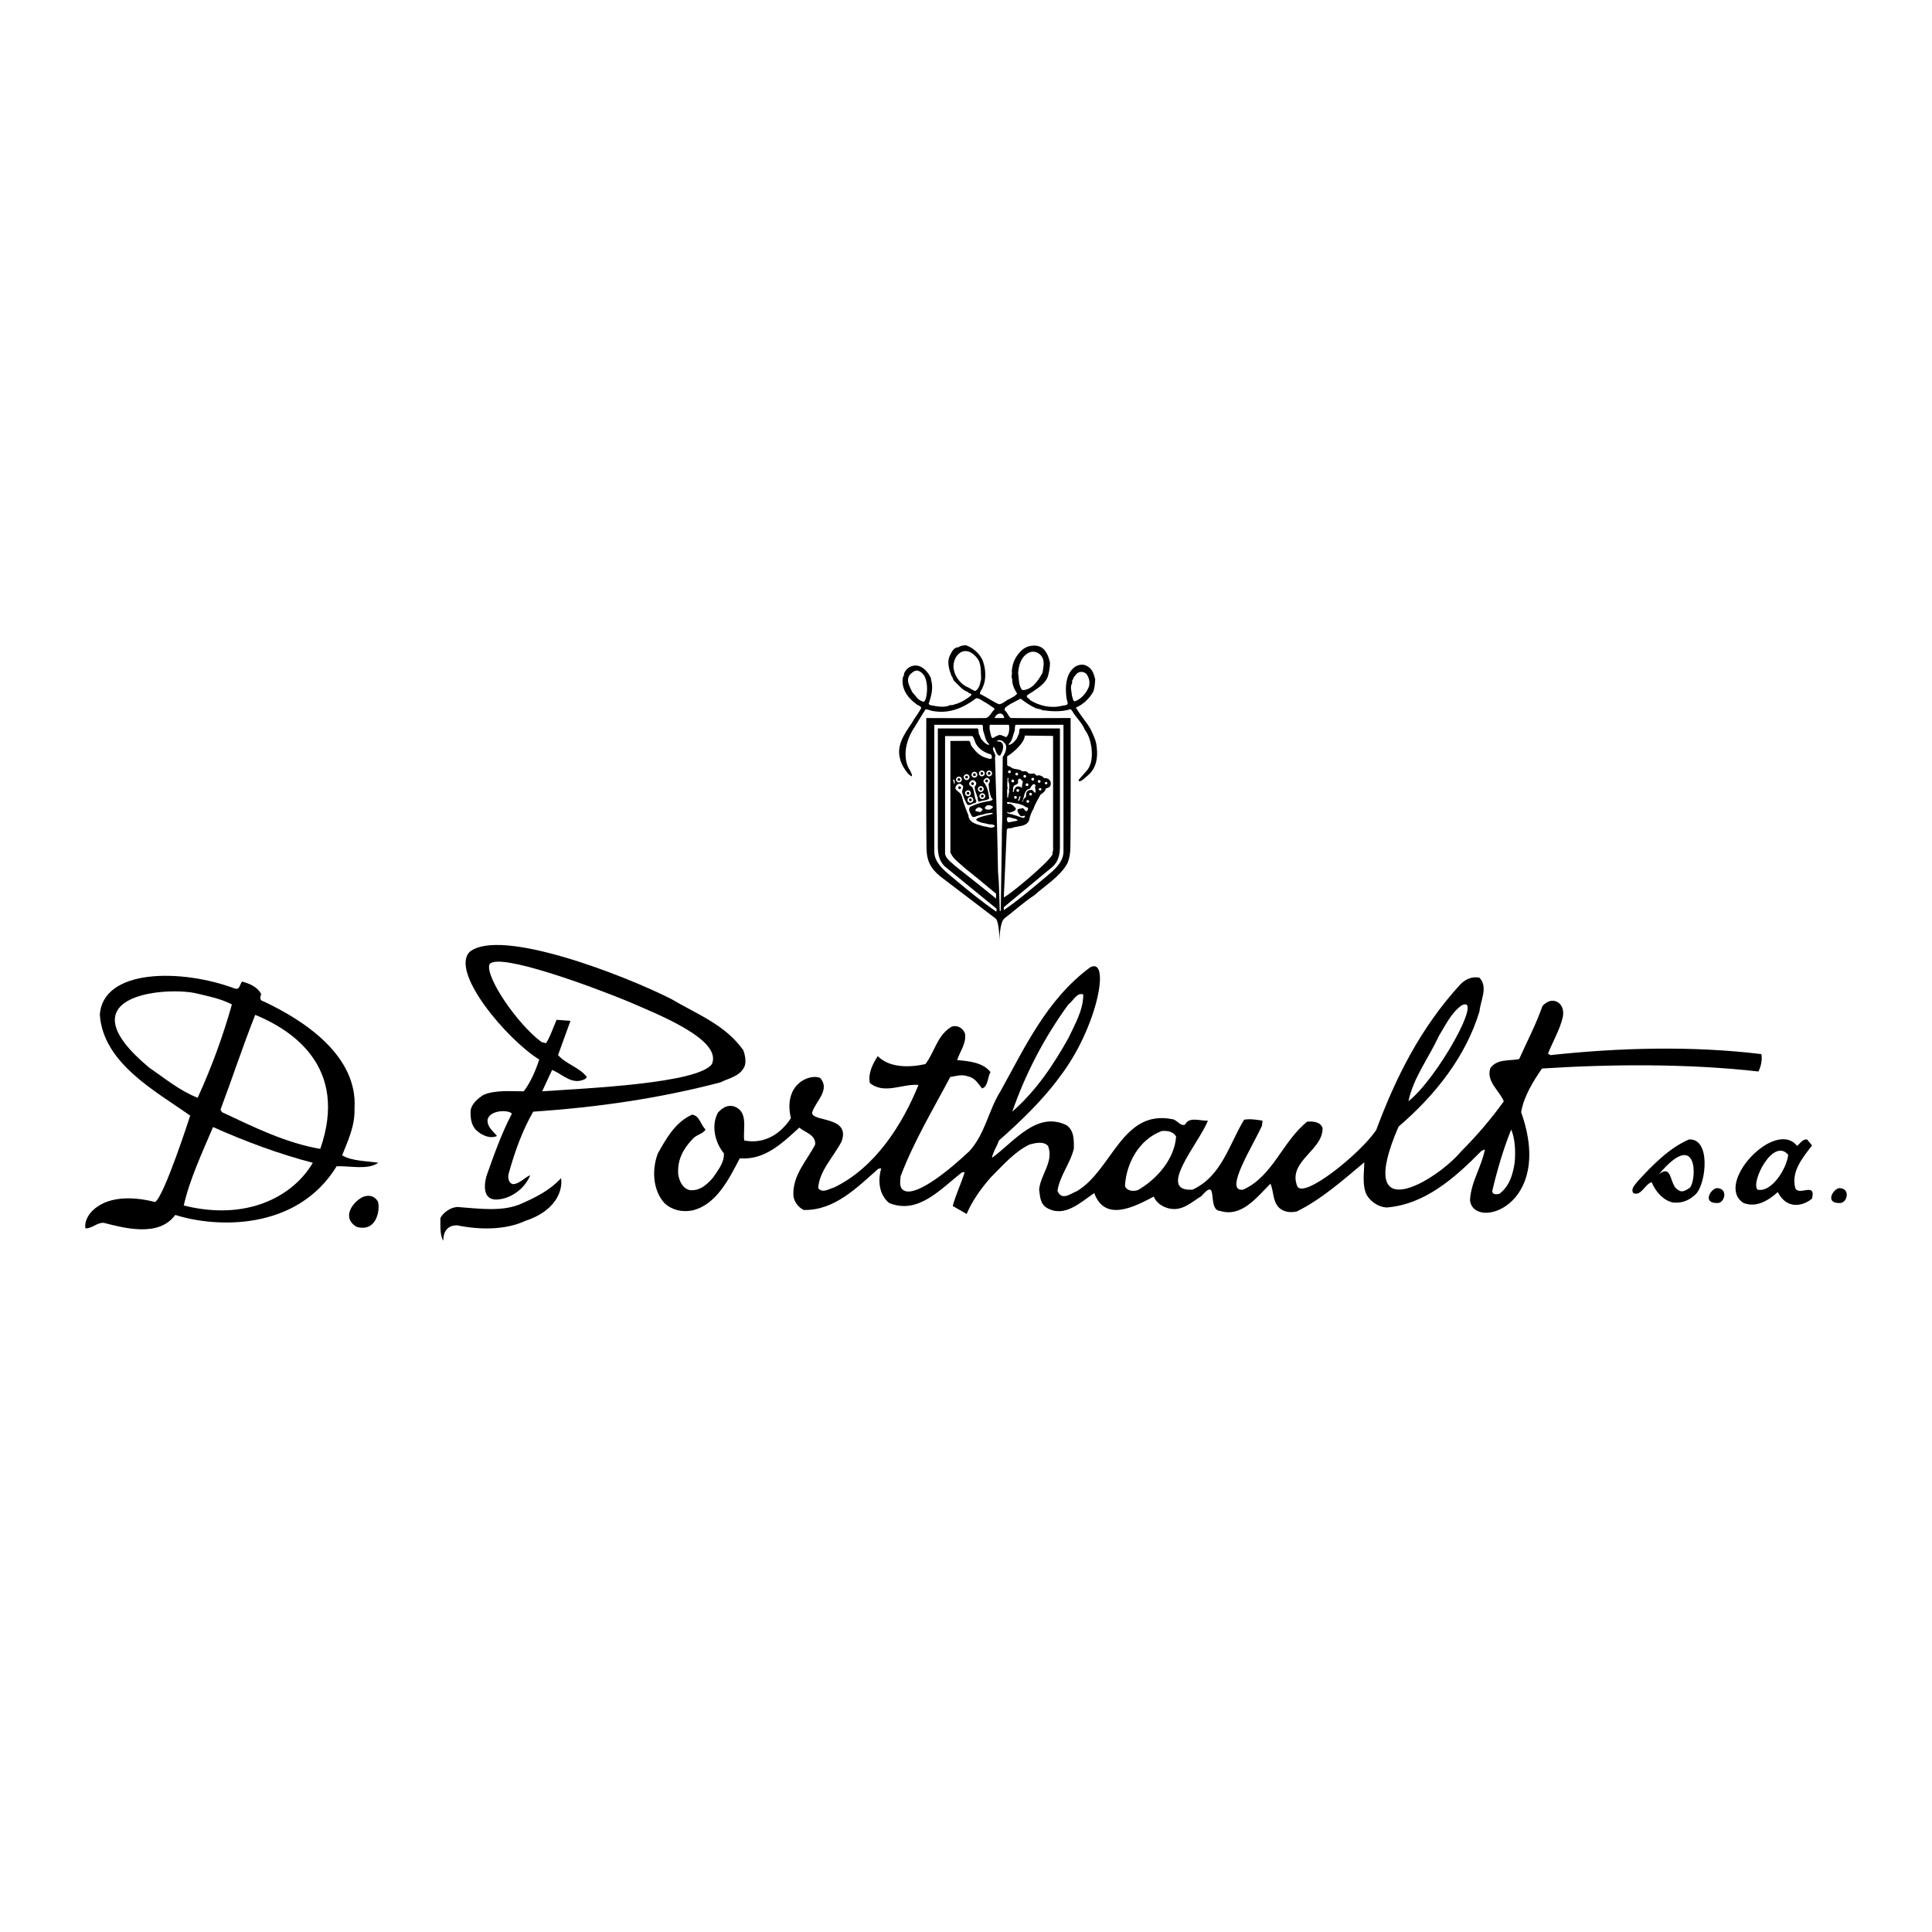 <?xml version="1.0" encoding="utf-8"?>
<!-- Generator: Adobe Illustrator 13.0.0, SVG Export Plug-In . SVG Version: 6.00 Build 14948)  -->
<!DOCTYPE svg PUBLIC "-//W3C//DTD SVG 1.0//EN" "http://www.w3.org/TR/2001/REC-SVG-20010904/DTD/svg10.dtd">
<svg version="1.0" id="Layer_1" xmlns="http://www.w3.org/2000/svg" xmlns:xlink="http://www.w3.org/1999/xlink" x="0px" y="0px"
	 width="192.756px" height="192.756px" viewBox="0 0 192.756 192.756" enable-background="new 0 0 192.756 192.756"
	 xml:space="preserve">
<g>
	<polygon fill-rule="evenodd" clip-rule="evenodd" fill="#FFFFFF" points="0,0 192.756,0 192.756,192.756 0,192.756 0,0 	"/>
	<path fill-rule="evenodd" clip-rule="evenodd" d="M66.97,99.668c2.476,1.484,5.349,2.525,7.182,5.102
		c0.198,0.494,0.297,1.139,0.148,1.584c-0.446,1.041-1.535,1.189-2.427,1.635c-6.042,1.584-12.134,2.477-18.672,2.922
		c-1.04,1.783-1.833,3.963-2.427,6.092c-0.148,0.447-0.049,1.09,0.446,1.141c0.644-0.051,1.139-0.693,1.684-0.893
		c-0.545,1.338-1.932,2.377-3.368,2.428c-1.758,0.023-0.991-2.377-0.991-2.377c0.743-2.082,1.486-4.211,2.526-6.191
		c-0.297-0.396-2.179-0.404-2.427,0.594c-0.05,0.742,0.544,1.139,0.941,1.635c-0.693,0.297-1.486-0.051-2.031-0.545
		c-0.545-0.496-0.644-1.289-0.594-2.031c0.099-0.645,0.743-1.189,1.288-1.535c1.189-0.496,2.724-0.348,4.012-0.348
		c0.694-0.939,1.189-2.08,1.536-3.17c-3.294-2.062-8.907-8.75-6.934-10.747C49.924,92.502,62.265,97.29,66.97,99.668L66.97,99.668z"
		/>
	<path fill-rule="evenodd" clip-rule="evenodd" fill="#FFFFFF" d="M55.083,106.75c1.041,0.396,1.981,1.584,3.318,0.891l0.149-0.197
		c-0.792-0.99-2.031-1.238-2.873-2.18l1.238-3.416l-1.387-0.1c-0.322,0.742-0.594,1.584-1.04,2.328l-0.446-0.1
		c-2.468-1.816-5.688-6.604-5.201-7.776c0.917-1.222,10.352,2.278,13.819,3.714c2.813,1.225,9.427,3.773,8.37,6.242
		c-1.378,1.947-12.58,2.426-16.939,2.723L55.083,106.75L55.083,106.75z"/>
	<path fill-rule="evenodd" clip-rule="evenodd" d="M33.588,116.359c1.436-0.051,3.071,0.395,4.16-0.348
		c-1.238-0.197-2.575-0.148-3.616-0.742c0.594-1.486,1.288-2.924,1.238-4.656c0.347-5.299-5.052-8.816-9.064-10.699
		c-0.445-0.098-0.346-0.445-0.248-0.742c-0.396-0.742-1.188-1.039-1.882-1.238c-0.297,0.248-0.198,0.842-0.743,0.693
		c-5.333-1.998-13.175-1.998-13.472,2.625c0.346,4.854,5.597,7.627,9.015,10.055c0,0-2.65,8.23-3.517,8.617
		c-2.081-0.545-4.904-0.693-6.439,1.09c-0.347,0.447-0.595,0.99-0.495,1.535c0.644,0.051,1.139-0.594,1.833-0.545
		c2.129,0.545,5.498,1.438,7.132-0.791C21.527,122.508,29.617,122.838,33.588,116.359L33.588,116.359z"/>
	<path fill-rule="evenodd" clip-rule="evenodd" fill="#FFFFFF" d="M23.137,100.213c-0.892,3.17-2.031,6.289-3.417,9.311
		c-1.783-0.693-3.269-1.932-4.854-3.021c-8.568-7.148,1.337-8.057,4.557-7.43C20.661,99.369,21.998,99.617,23.137,100.213
		L23.137,100.213z"/>
	<path fill-rule="evenodd" clip-rule="evenodd" fill="#FFFFFF" d="M31.953,114.625c-3.467-0.594-6.637-2.18-9.807-3.664
		l-0.148-0.248c1.188-3.17,2.229-6.34,3.467-9.461C29.081,102.738,34.818,106.412,31.953,114.625L31.953,114.625z"/>
	<path fill-rule="evenodd" clip-rule="evenodd" fill="#FFFFFF" d="M72.914,112.297c-0.148,0.297,0,0.842-0.396,0.842
		c-0.248-0.396-0.297-0.941,0.099-1.287C72.914,111.752,72.914,112.1,72.914,112.297L72.914,112.297z"/>
	<path fill-rule="evenodd" clip-rule="evenodd" fill="#FFFFFF" d="M31.21,116.012c-1.981,3.367-6.596,5.84-12.877,4.26
		c0.595-2.625,1.833-5.25,2.922-7.826C24.474,113.883,27.793,115.121,31.21,116.012L31.21,116.012z"/>
	<path fill-rule="evenodd" clip-rule="evenodd" d="M169.247,119.082c-0.644,0.645-1.387,0.99-2.328,0.893
		c-0.99-0.199-1.782-1.139-2.13-2.031c-0.693,0.199-1.04,1.436-1.832,1.09c-0.297-0.445,0.198-0.842,0.445-1.189
		c1.535-1.684,3.17-3.318,5.102-4.16C170.691,113.553,170.237,117.943,169.247,119.082L169.247,119.082z"/>
	<path fill-rule="evenodd" clip-rule="evenodd" d="M179.302,114.328c0.297-0.248,0.544-0.693,0.99-0.645l0.495,0.596
		c-0.941,1.236-2.08,2.574-1.684,4.209c0.297,0.941,2.113-0.645,1.684,1.09c-0.595,0.545-2.377,1.361-3.417-0.645
		c-0.941,0.842-2.13,1.586-3.418,1.09C170.98,118.133,177.089,111.57,179.302,114.328L179.302,114.328z"/>
	<path fill-rule="evenodd" clip-rule="evenodd" fill="#FFFFFF" d="M178.41,115.219c-0.148,1.387-1.692,3.822-3.071,3.467
		C174.654,117.928,176.924,113.428,178.41,115.219L178.41,115.219z"/>
	<path fill-rule="evenodd" clip-rule="evenodd" fill="#FFFFFF" d="M168.604,118.488c-0.347,0.248-0.793,0.545-1.14,0.248
		c-0.941-0.396-0.539-2.688-1.963-1.572C169.464,112.459,169.278,117.783,168.604,118.488L168.604,118.488z"/>
	<path fill-rule="evenodd" clip-rule="evenodd" d="M52.408,121.807c-2.03,0.941-4.606,0.893-6.785,0.445
		c-1.519-0.033-1.387,1.535-1.387,1.535c-0.347-0.445-0.297-1.535-0.297-2.277c0.297-0.545,0.99-1.041,1.684-1.09
		c2.13,0.148,4.606,0.545,6.538-0.396c1.337-0.594,2.724-1.287,3.813-2.477C56.124,118.291,55.909,120.65,52.408,121.807
		L52.408,121.807z"/>
	<path fill-rule="evenodd" clip-rule="evenodd" d="M171.426,120.023c-1.642,0.092-0.775-1.395-0.148-1.486
		C172.426,118.547,172.095,119.949,171.426,120.023L171.426,120.023z"/>
	<path fill-rule="evenodd" clip-rule="evenodd" d="M183.644,120.023c-1.643,0.092-0.775-1.395-0.148-1.486
		C184.643,118.547,184.312,119.949,183.644,120.023L183.644,120.023z"/>
	<path fill-rule="evenodd" clip-rule="evenodd" d="M37.699,119.875c0.248,0.645-0.033,3.129-2.13,2.525
		c-1.783-1.09,0.099-2.971,0.941-3.07C37.005,119.23,37.451,119.43,37.699,119.875L37.699,119.875z"/>
	<path fill-rule="evenodd" clip-rule="evenodd" d="M81.036,110.961c0.347-1.09,1.833-2.23,0.793-3.418
		c-1.09-0.447-3.715,0.643-2.922,4.012c-1.041,1.635-2.725,2.625-4.656,2.229c-0.149-1.09,0.445-2.822-0.941-3.369
		c-0.693-0.246-1.238,0.1-1.684,0.596c-0.693,1.287-0.297,2.971,0.595,4.061c0.05,0.941-0.595,1.684-1.089,2.428
		c-0.644,0.742-1.338,1.338-2.328,1.238c-0.743-0.199-1.04-0.941-1.139-1.586c-0.099-1.436,0.495-2.525,1.437-3.516
		c0.396-0.445,1.04-0.496,1.288-0.941c-0.496-0.496-0.595-1.387-1.337-1.486c-1.684,0.744-2.576,2.379-3.417,3.863
		c-0.594,1.535-0.545,3.615,0.644,4.953c0.743,0.693,1.733,0.941,2.773,0.744c2.427-0.545,3.715-3.221,4.755-5.201
		c2.477,0.197,4.21-1.486,5.943-3.07c0.545,0.494,1.634,0.693,1.585,1.684c-0.842,1.635-2.278,3.07-2.179,5.102
		c0.049,0.594,0.495,1.188,1.04,1.436c3.038,0.059,5.25-2.18,7.429-4.111l0.297-0.049c-0.347,1.189-0.248,2.625,0.792,3.467
		c2.922,1.189,5.151-1.436,7.281-3.07h0.248c-0.347,1.139-0.892,2.229-1.188,3.367l1.387,0.793c0.544-1.287,1.387-2.477,2.377-3.615
		c1.188-1.189,2.427-2.625,3.913-3.318c0.544-0.148,1.387-0.348,1.832,0.148c0.595,1.584-0.743,2.822-0.892,4.357
		c0.099,0.693,0.099,1.438,0.793,1.834c1.733,0.99,3.318-0.545,4.705-1.486c1.057,2.855,3.863,1.453,5.943,0.346
		c0.248,0.645,0.892,1.041,1.535,1.189c1.337,0.297,2.229-0.645,3.22-1.238c1.782-2.08,0.495,1.438,1.882,1.486
		c2.13,0.645,3.616-1.338,5.003-2.725c0.347,0.793,0.197,1.783,0.891,2.428c0.446,0.396,1.09,0.494,1.733,0.346
		c2.428-1.188,4.606-3.119,6.736-4.902c0,0.939-0.248,2.277,0.248,3.268c0.396,0.645,1.139,1.189,1.98,1.238
		c3.765-0.297,6.736-2.871,9.461-5.646l0.347-0.148c-0.347,1.783-1.387,3.221-1.486,5.053c0.297,3.07,8.47,0.719,5.102-8.766
		c0.247-1.537,1.188-3.072,2.08-4.359c6.934-0.445,14.611-0.496,21.594,0.297c0.248-0.494,0.396-1.139,0.298-1.734
		c-6.885-0.842-14.215-0.643-21.05,0.1l-0.247-0.148c0.495-1.238,1.188-2.377,1.485-3.664c0.1-0.545,0-1.189-0.545-1.486
		c-0.495-0.297-1.09-0.051-1.486,0.396c-0.643,1.832-1.534,3.516-2.327,5.299c-0.99,0.197-2.18-0.049-2.873,0.893
		c-0.445,1.336,0.892,2.229,1.338,3.318c-1.239,1.732-2.675,3.416-4.26,5.002c-2.443,2.93-10.739,7.924-6.24-2.477
		c3.764-3.219,6.735-7.082,8.073-11.49c0.099-1.09,0.892-2.428,0-3.369c-0.743-0.148-1.388,0.148-1.883,0.645
		c-4.012,4.359-6.488,9.361-8.42,14.561c-1.609,2.379-7.264,6.918-7.875,5.598c-0.99-2.477,2.576-3.566,2.526-5.795
		c-0.198-0.645-0.991-0.693-1.536-0.645c-2.476,1.982-3.417,5.449-6.389,6.785c-1.998,0.273,0.991-4.406,1.882-6.389l0.05-0.494
		c-0.594-0.1-1.238-0.199-1.833-0.1c-1.485,2.426-2.229,5.646-5.15,6.982c-3.674,0.232,0.693-4.705,1.535-6.883
		c-0.743,0.049-1.882-0.447-2.278,0.395c-0.495,0.199-0.792-0.494-1.288-0.545c-5.002-0.99-5.992,5.102-9.509,7.184
		c-0.545,0.197-1.536,1.039-1.933-0.051c0.248-1.535,1.288-2.725,1.636-4.209c0-0.793,0.049-1.783-0.743-2.328
		c-2.972-1.438-5.25,1.684-7.43,3.268c0.099-0.594,0.495-1.139,0.693-1.732c2.08-1.832,4.458-4.111,6.092-6.389
		c3.731-4.863,5.094-11.962,3.021-10.897c-4.358,3.22-6.538,8.024-8.965,12.382c-1.188,1.883-1.485,4.162-3.071,5.943
		c-1.882,1.783-5.043,4.385-6.389,4.014c-0.677-0.207-0.544-0.893-0.495-1.486c1.288-3.418,3.219-6.637,4.953-9.906
		c0.595-0.1,1.238-0.297,1.783-0.049c0.644,0.098,0.991,0.693,1.387,1.188c0.594-0.148,0.544-1.09,0.842-1.633
		c-0.743-0.941-2.081-1.092-3.319-1.189c0.248-0.842,0.892-1.586,0.793-2.576c-0.149-0.594-0.793-0.99-1.387-0.742
		c-1.437,0.891-1.634,2.477-2.576,3.715c-1.584,0.346-3.566,0.396-4.755-0.793c-0.495,0.742-0.99,1.732-0.792,2.674
		c1.437,1.189,3.269,0.051,4.854,0.199c-1.584,3.912-4.309,8.271-8.469,10.252c-0.446,0.1-1.09,0.594-1.536,0.049
		c0.099-1.732,1.536-3.119,2.328-4.654C84.933,111.281,80.838,111.982,81.036,110.961L81.036,110.961z"/>
	<path fill-rule="evenodd" clip-rule="evenodd" fill="#FFFFFF" d="M117.341,113.387c-0.148,2.18-1.832,4.211-3.813,5.35
		c-0.446,0.148-1.09,0.1-1.288-0.396c0.1-2.229,1.387-4.656,3.665-5.498C116.499,112.793,117.044,112.893,117.341,113.387
		L117.341,113.387z"/>
	<path fill-rule="evenodd" clip-rule="evenodd" fill="#FFFFFF" d="M108.079,99.221c0,1.586-0.842,2.973-1.486,4.359
		c-1.485,2.625-3.12,5.15-5.597,7.33c1.288-3.715,3.17-7.379,5.597-10.697C107.089,99.865,107.436,98.975,108.079,99.221
		L108.079,99.221z"/>
	<path fill-rule="evenodd" clip-rule="evenodd" fill="#FFFFFF" d="M140.521,109.871c0.495-2.379,2.03-4.311,3.021-6.488
		c0.644-1.041,1.238-2.328,2.278-3.072C148.115,99.146,143.409,107.609,140.521,109.871L140.521,109.871z"/>
	<path fill-rule="evenodd" clip-rule="evenodd" fill="#FFFFFF" d="M151.119,116.012c-0.197,1.189-0.495,2.279-1.485,3.07
		c-0.248,0.1-0.792,0.148-0.743-0.297c0.495-2.08,1.09-4.111,1.882-6.092C151.169,113.635,151.219,114.873,151.119,116.012
		L151.119,116.012z"/>
	<path fill-rule="evenodd" clip-rule="evenodd" d="M99.345,91.65c0.363,0.343,0.372,2.25,0.372,2.25s0-1.862,0.487-2.266
		c1.027-0.792,1.956-1.634,3.008-2.328c1.09-0.978,2.526-1.845,3.257-3.12c0.223-0.496,0.322-1.053,0.322-1.647
		c0.05-1.969,0.024-12.902,0.024-12.902s-5.287,0.024-5.968,0c-0.26-0.173-0.322-0.557-0.595-0.755
		c-0.111-0.322,0.322-0.445,0.508-0.619l1.064-0.558c0.483,0.372,0.979,0.706,1.511,0.954c0.223,0.074,0.471,0.074,0.669,0.198
		c0.904,0.124,1.932,0.186,2.799-0.099c0.223,0.136,0.271,0.421,0.458,0.606c0.334,0.458,0.768,0.904,0.966,1.437
		c0.396,0.508,0.569,1.139,0.668,1.783c0.1,0.855,0.05,1.771-0.544,2.39l-0.731,0.83c-0.024,0.074,0.025,0.124,0.087,0.149
		c0.322-0.075,0.545-0.372,0.805-0.57c0.88-0.718,1.041-1.833,0.904-2.86c-0.05-0.644-0.335-1.189-0.595-1.746
		c-0.384-0.706-1.003-1.362-1.399-2.068c-0.024-0.037-0.086-0.049-0.074-0.111c0.694-0.297,1.351-0.904,1.722-1.585
		c0.148-0.371,0.174-0.805,0.198-1.25c-0.124-0.483-0.285-1.04-0.78-1.288c-0.372-0.26-0.854-0.174-1.214,0.037
		c-0.705,0.508-0.891,1.3-0.928,2.117c0,0.421,0.012,0.867,0.111,1.263c0.049,0.111,0.099,0.272,0.037,0.372
		c-0.148,0.136-0.347,0.099-0.521,0.148c-1.114,0.285-2.291,0.012-3.194-0.558c-0.074-0.173-0.434-0.248-0.298-0.482
		c0.235-0.198,0.533-0.31,0.781-0.521c0.52-0.334,1.2-0.867,1.324-1.51c0.1-0.372,0.161-0.78,0.174-1.201
		c-0.149-0.693-0.435-1.523-1.251-1.696c-0.495-0.099-1.04,0.025-1.437,0.322c-0.693,0.57-1.077,1.337-1.127,2.217
		c0.074,0.26-0.099,0.495,0.037,0.743c-0.012,0.569,0.211,1.028,0.495,1.473c-0.173,0.26-0.495,0.372-0.755,0.533
		c-0.371,0.136-0.644,0.496-1.064,0.533c-0.645-0.285-1.238-0.73-1.883-1.028c-0.037-0.235,0.198-0.42,0.261-0.656
		c0.408-0.805,0.31-1.981-0.037-2.786c-0.335-0.656-0.979-1.213-1.659-1.424c-0.26,0.025-0.521,0.05-0.719,0.211
		c-0.483-0.025-0.693,0.52-0.867,0.854c-0.297,0.631-0.05,1.387,0.173,1.993c0.149,0.136,0.124,0.384,0.297,0.533
		c0.433,0.409,0.817,0.917,1.362,1.089c0.05,0.186,0.495,0.099,0.272,0.359c-0.421,0.334-0.892,0.631-1.399,0.805
		c-0.223,0.025-0.384,0.186-0.632,0.124c-0.631,0.31-1.399,0.124-2.068,0l-0.111-0.124c0.26-0.718,0.496-1.585,0.248-2.39
		c0.024-0.161-0.087-0.272-0.137-0.409c-0.334-0.557-0.916-1.151-1.647-0.991c-0.42,0.062-0.805,0.434-0.928,0.817
		c0.049,0.148-0.074,0.223-0.099,0.334c-0.198,1.102,0.458,2.042,1.325,2.662c0.161,0.148,0.421,0.161,0.508,0.383
		c-0.26,0.521-0.681,1.016-0.954,1.523c-0.706,1.052-1.547,2.204-1.164,3.566c0.124,0.545,0.433,1.028,0.78,1.461
		c0.124,0.111,0.235,0.223,0.396,0.285c0.062-0.186-0.099-0.359-0.148-0.532c-0.904-1.325-0.409-3.208,0.433-4.396
		c0.359-0.582,0.693-1.176,1.089-1.758c0.248,0,0.458,0.124,0.693,0.161c1.684,0.322,3.121-0.334,4.359-1.275
		c0.358,0.012,0.632,0.31,0.953,0.446c0.285,0.173,0.558,0.384,0.842,0.57c0.025,0.062,0,0.148-0.049,0.186
		c-0.272,0.248-0.409,0.681-0.793,0.78h0.028c-0.681,0.024-5.968,0-5.968,0s-0.025,10.934,0.025,12.902
		c0,1.478,0.504,2.159,1.35,2.881L99.345,91.65L99.345,91.65z"/>
	<path fill-rule="evenodd" clip-rule="evenodd" fill="#FFFFFF" d="M97.455,65.619c0.483,0.557,0.384,1.399,0.434,2.117
		c-0.1,0.433-0.162,0.941-0.57,1.201c-0.297-0.05-0.532-0.297-0.817-0.396c-0.817-0.384-1.387-1.275-1.375-2.143
		c0.037-0.606,0.359-1.213,0.941-1.412C96.675,64.851,97.108,65.21,97.455,65.619L97.455,65.619z"/>
	<path fill-rule="evenodd" clip-rule="evenodd" fill="#FFFFFF" d="M103.992,65.594c0.248,0.471,0.087,1.028,0.025,1.511
		c-0.384,0.743-1.053,1.758-2.019,1.746c-0.408-0.458-0.322-1.139-0.421-1.708c0.062-0.78,0.297-1.659,1.09-2.031
		C103.163,64.863,103.758,65.136,103.992,65.594L103.992,65.594z"/>
	<path fill-rule="evenodd" clip-rule="evenodd" fill="#FFFFFF" d="M92.254,67.488c0.297,0.631,0.297,1.536,0.111,2.229
		c-0.074,0.124-0.136,0.409-0.359,0.248c-0.434-0.112-0.669-0.582-0.979-0.892c-0.248-0.544-0.743-1.275-0.173-1.833
		c0.223-0.198,0.483-0.434,0.817-0.297C91.908,67.042,92.118,67.253,92.254,67.488L92.254,67.488z"/>
	<path fill-rule="evenodd" clip-rule="evenodd" fill="#FFFFFF" d="M108.475,67.365c0.211,0.359,0.285,0.78,0.148,1.188
		c-0.26,0.619-0.767,1.213-1.411,1.424c-0.198-0.099-0.173-0.36-0.26-0.545c-0.025-0.421-0.223-0.903,0.012-1.263
		c0.025-0.111-0.049-0.26,0.062-0.334c0.049-0.223,0.198-0.384,0.347-0.569C107.646,66.931,108.265,66.956,108.475,67.365
		L108.475,67.365z"/>
	<path fill-rule="evenodd" clip-rule="evenodd" fill="#FFFFFF" d="M99.244,71.636c0.049-0.375,0.792-0.788,0.953,0H99.244
		L99.244,71.636z"/>
	<path fill-rule="evenodd" clip-rule="evenodd" fill="#FFFFFF" d="M99.423,90.66c-0.012,0.049,0.025,0.255-0.024,0.293
		c-1.374-0.941-2.649-1.981-3.974-3.083c-0.892-0.78-2.161-1.597-2.21-2.848V72.313h4.724c0.211,0,0.074,0.4,0.174,0.66
		c0.161,0.434,0.186,0.929,0.569,1.263c0,0.037,0,0.075-0.037,0.087c-0.347-0.087-0.595-0.396-0.805-0.681
		c-0.025-0.148-0.112-0.26-0.162-0.396c-0.086-0.173,0.013-0.421-0.148-0.57h-3.962v11.738c0,0.838,0.144,1.499,0.702,2.035
		L99.423,90.66L99.423,90.66z"/>
	<path fill-rule="evenodd" clip-rule="evenodd" fill="#FFFFFF" d="M100.15,90.804c1.374-0.941,2.418-1.833,3.743-2.935
		c0.892-0.78,2.16-1.597,2.21-2.848V72.313h-4.724c-0.178,0-0.074,0.4-0.173,0.66c-0.161,0.434-0.187,0.929-0.57,1.263
		c0,0.037,0,0.075,0.037,0.087c0.347-0.087,0.595-0.396,0.805-0.681c0.025-0.148,0.112-0.26,0.161-0.396
		c0.087-0.173-0.012-0.421,0.148-0.57h3.963v11.738c0,0.838-0.145,1.499-0.702,2.035l-4.898,4.062V90.804L100.15,90.804z"/>
	<path fill-rule="evenodd" clip-rule="evenodd" fill="#FFFFFF" d="M100.656,72.313c0.086,0.371,0.03,1.019-0.267,1.23
		c-0.285-0.074-0.595-0.359-0.892-0.124c-0.211,0-0.483,0.434-0.595,0.062c-0.086-0.347-0.235-0.784-0.148-1.168H100.656
		L100.656,72.313z"/>
	<path fill-rule="evenodd" clip-rule="evenodd" fill="#FFFFFF" d="M100.451,82.792c0.074-0.272,0.371-0.087,0.532-0.198
		c0.632-0.223,1.647-0.074,1.746-1.003c0.099-0.31,0.198-0.62,0.384-0.892c0.149-0.508,0.458-0.941,0.693-1.412
		c0.211-0.149,0.495-0.322,0.532-0.619c0.137-0.037,0.285-0.074,0.396-0.186c0.137-0.124,0.1-0.334,0.087-0.495
		c-0.074-0.137-0.186-0.273-0.334-0.322l-0.348-0.049c-0.136-0.198-0.347-0.26-0.569-0.272c-0.173,0.161-0.247-0.136-0.396-0.161
		c-0.247-0.037-0.52,0.124-0.668-0.161c-0.137-0.086-0.335-0.099-0.495-0.049c-0.335-0.334-0.904-0.124-1.227-0.495
		c-0.111-0.012-0.234-0.037-0.297-0.149l-0.003-0.863c0.582-0.359,1.736-1.334,1.761-2.077l2.822,0.035v11.225
		c0.049,0.235-0.098,0.324-0.048,0.572c-0.347,0.805-4.458,4.202-4.87,4.305L100.451,82.792L100.451,82.792z"/>
	<path fill-rule="evenodd" clip-rule="evenodd" fill="#FFFFFF" d="M99.377,89.653c-1.275-1.053-2.826-2.267-4.126-3.294
		c-0.359-0.347-0.875-0.681-0.961-1.164V73.438h2.72c0.223,0.235,0.235,0.625,0.434,0.885c0.334,0.495,0.879,0.805,1.424,0.941
		c0.099,0.099,0.062,0.248,0.099,0.371c-0.185,0.173-0.396,0.012-0.581-0.024c-0.645-0.173-1.103-0.669-1.486-1.226
		c-0.099-0.149-0.037-0.359-0.223-0.471l-1.857,0.012v11.12c0.26,0.668,0.99,1.127,1.51,1.622c0.941,0.73,2.132,1.746,3.049,2.501
		V89.653L99.377,89.653z"/>
	<path fill-rule="evenodd" clip-rule="evenodd" fill="#FFFFFF" d="M100.154,74.063c0.594,0.474-0.111,1.461-0.111,1.461l-0.05,6.204
		c-0.013,0.631-0.05,1.312-0.037,1.944l-0.111,7.194l-0.1,0.013c-0.049-1.312-0.049-2.662-0.173-3.925
		c-0.062-3.64-0.174-7.652-0.298-11.379c0.148-0.371-0.271-0.606-0.197-0.978l0.086-0.074c0.174,0.161,0.224,0.903,0.615,0.867
		c0.224-0.334,0.553-1.115,0.029-1.387c-0.111-0.013-0.248-0.024-0.335-0.05c0-0.062,0.075-0.099,0.124-0.099
		C99.832,73.816,100.006,73.89,100.154,74.063L100.154,74.063z"/>
	<path fill-rule="evenodd" clip-rule="evenodd" fill="#FFFFFF" d="M100.6,77.927c0.111,0.272,0.137,0.582,0.062,0.867
		c0.086,0.285-0.1,0.495-0.074,0.78c-0.05,0.012-0.1-0.013-0.1-0.062c0.037-0.297-0.074-0.619,0.05-0.891
		c-0.1-0.322,0-0.619-0.024-0.941C100.736,77.419,100.538,77.84,100.6,77.927L100.6,77.927z"/>
	<path fill-rule="evenodd" clip-rule="evenodd" fill="#FFFFFF" d="M98.755,77.828c0.025,0.136-0.037,0.272-0.124,0.384
		c0.037,0.495,0.087,0.99,0.297,1.411c0.05,0.05,0.124,0.075,0.112,0.149c-0.235,0.223-0.545,0.136-0.817,0.248
		c-0.521,0.074-0.991,0.285-1.449,0.482c-0.223,0.334,0.074,0.668,0.21,0.954c0.062,0.086,0.21,0.049,0.297,0.037
		c0.347-0.174,0.768-0.198,1.14-0.334c0.21,0,0.445-0.124,0.631-0.012v0.049c-0.52,0.148-1.064,0.211-1.547,0.458
		c-0.05,0.037-0.149,0.099-0.087,0.173c0.359,0.297,0.855,0.285,1.288,0.421c0.223-0.013,0.446,0,0.558,0.173
		c-0.285,0.322-0.743,0.037-1.102,0.024c-0.595-0.198-1.511-0.297-1.548-1.127c-0.198-0.433-0.347-0.891-0.508-1.337
		c-0.062-0.21-0.099-0.445-0.198-0.656c-0.124-0.297-0.433-0.359-0.582-0.631c-0.038-0.173,0.074-0.272,0.136-0.396
		c0.124-0.05,0.248-0.148,0.383-0.087c0.099,0.099,0.223,0.136,0.26,0.272l-0.124,0.52c0.124,0.433,0.285,0.842,0.496,1.238
		c0.272,0.235,0.532-0.124,0.817-0.124c0.062-0.062,0.174-0.136,0.099-0.235c-0.223-0.421-0.148-0.954-0.396-1.362
		c-0.124-0.074-0.285-0.161-0.309-0.31c0-0.149,0.136-0.272,0.26-0.359c0.186-0.074,0.346,0.062,0.433,0.21
		c0.074,0.174-0.05,0.31-0.136,0.434c-0.012,0.483,0.31,0.867,0.322,1.35c0.074,0.297,0.297,0.024,0.458,0.049
		c0.235-0.049,0.471-0.075,0.669-0.211c-0.074-0.569-0.161-1.188-0.545-1.646c-0.1-0.186,0.087-0.334,0.223-0.409
		C98.545,77.542,98.681,77.716,98.755,77.828L98.755,77.828z"/>
	<path fill-rule="evenodd" clip-rule="evenodd" fill="#FFFFFF" d="M102.061,77.976c-0.074,0.198-0.111,0.434-0.099,0.644
		c-0.124-0.136-0.31-0.173-0.471-0.149c-0.161,0.037-0.235,0.198-0.322,0.322c-0.024,0.074,0.038,0.223-0.062,0.223h-0.05
		c0.038-0.26-0.062-0.619,0.285-0.718c0.099-0.025,0.198-0.111,0.235-0.198c0-0.124-0.037-0.211,0.013-0.322
		C101.776,77.518,101.925,77.877,102.061,77.976L102.061,77.976z"/>
	<path fill-rule="evenodd" clip-rule="evenodd" fill="#FFFFFF" d="M95.275,78.112c-0.049,0.025-0.025,0.124-0.111,0.099
		c0.074-0.161-0.136-0.272-0.037-0.446C95.3,77.778,95.201,78.001,95.275,78.112L95.275,78.112z"/>
	<path fill-rule="evenodd" clip-rule="evenodd" fill="#FFFFFF" d="M104.5,78.125c-0.012,0.062-0.049,0.124-0.124,0.124
		c-0.074,0.013-0.111-0.037-0.136-0.099C104.215,78.001,104.488,77.952,104.5,78.125L104.5,78.125z"/>
	<path fill-rule="evenodd" clip-rule="evenodd" fill="#FFFFFF" d="M103.324,78.36c-0.149,0.248,0.087,0.52-0.037,0.743
		c-0.174-0.062-0.235-0.372-0.483-0.285c-0.211,0-0.396,0.149-0.421,0.347l-0.024,0.347c-0.137,0.111-0.322,0.26-0.272,0.471
		c-0.062,0.025-0.062-0.037-0.074-0.074c0.197-0.421,0.148-1.127,0.73-1.213C102.854,78.534,103.089,77.989,103.324,78.36
		L103.324,78.36z"/>
	<path fill-rule="evenodd" clip-rule="evenodd" fill="#FFFFFF" d="M103.905,78.707c0,0.062-0.012,0.111-0.062,0.148
		c-0.074,0-0.186,0.012-0.198-0.086C103.608,78.608,103.868,78.583,103.905,78.707L103.905,78.707z"/>
	<path fill-rule="evenodd" clip-rule="evenodd" fill="#FFFFFF" d="M101.813,79.511c0,0.074-0.087,0.136-0.05,0.235
		c-0.111,0.013-0.037,0.211-0.186,0.137c-0.024-0.124,0.148-0.211,0.087-0.372C101.702,79.462,101.825,79.4,101.813,79.511
		L101.813,79.511z"/>
	<path fill-rule="evenodd" clip-rule="evenodd" fill="#FFFFFF" d="M102.383,80.54c0.087-0.013,0.161,0.049,0.198,0.111
		c-0.037,0.111-0.05,0.247-0.161,0.284c-0.198-0.024-0.211-0.26-0.396-0.31c-0.16,0.087-0.408,0.013-0.52,0.174l0.012,0.136
		c0.087,0.186,0.187,0.409,0.372,0.508l0.347-0.062c0.099,0.086-0.05,0.148-0.05,0.223c-0.347-0.012-0.681-0.223-1.053-0.297
		c-0.197-0.124-0.52-0.05-0.655-0.26c0.074-0.112,0.16,0.049,0.234,0.049c0.224-0.124,0.632-0.124,0.645-0.445
		c-0.198-0.198-0.434-0.545-0.756-0.434c-0.062,0.013-0.123-0.062-0.136-0.111c-0.013-0.086,0.074-0.074,0.124-0.086
		C101.207,80.143,101.875,80.143,102.383,80.54L102.383,80.54z"/>
	<path fill-rule="evenodd" clip-rule="evenodd" fill="#FFFFFF" d="M99.089,80.502c-0.074,0.112-0.21,0.223-0.334,0.272
		c-0.186,0.012-0.408,0.025-0.508-0.149c0.062-0.111,0.148-0.26,0.285-0.284C98.742,80.316,98.953,80.378,99.089,80.502
		L99.089,80.502z"/>
	<path fill-rule="evenodd" clip-rule="evenodd" fill="#FFFFFF" d="M98.037,80.799c-0.1,0.074-0.124,0.186-0.235,0.223
		c-0.162-0.062-0.359-0.024-0.496-0.148c0.012-0.161,0.198-0.285,0.347-0.334C97.802,80.564,98.012,80.638,98.037,80.799
		L98.037,80.799z"/>
	<path fill-rule="evenodd" clip-rule="evenodd" fill="#FFFFFF" d="M101.516,81.827v0.049l-0.891,0.173
		c-0.174-0.062-0.174-0.285-0.148-0.446c0.086-0.136,0.284-0.037,0.421-0.025C101.083,81.703,101.367,81.629,101.516,81.827
		L101.516,81.827z"/>
	<path fill-rule="evenodd" clip-rule="evenodd" fill="#FFFFFF" d="M97.963,77.455c0.161,0,0.291-0.131,0.291-0.292
		c0-0.162-0.13-0.292-0.291-0.292s-0.292,0.13-0.292,0.292C97.67,77.324,97.802,77.455,97.963,77.455L97.963,77.455z"/>
	<path fill-rule="evenodd" clip-rule="evenodd" d="M97.963,77.302c0.076,0,0.138-0.062,0.138-0.139c0-0.077-0.062-0.139-0.138-0.139
		c-0.077,0-0.139,0.062-0.139,0.139C97.824,77.239,97.886,77.302,97.963,77.302L97.963,77.302z"/>
	<path fill-rule="evenodd" clip-rule="evenodd" fill="#FFFFFF" d="M100.713,77.142c0.076,0,0.138-0.062,0.138-0.139
		s-0.062-0.139-0.138-0.139c-0.077,0-0.14,0.062-0.14,0.139S100.636,77.142,100.713,77.142L100.713,77.142z"/>
	<path fill-rule="evenodd" clip-rule="evenodd" fill="#FFFFFF" d="M101.439,77.364c0.076,0,0.139-0.062,0.139-0.139
		s-0.062-0.138-0.139-0.138s-0.139,0.062-0.139,0.138S101.363,77.364,101.439,77.364L101.439,77.364z"/>
	<path fill-rule="evenodd" clip-rule="evenodd" fill="#FFFFFF" d="M102.244,77.59c0.077,0,0.14-0.062,0.14-0.138
		s-0.062-0.139-0.14-0.139c-0.076,0-0.139,0.062-0.139,0.139S102.168,77.59,102.244,77.59L102.244,77.59z"/>
	<path fill-rule="evenodd" clip-rule="evenodd" fill="#FFFFFF" d="M103.039,77.879c0.077,0,0.139-0.062,0.139-0.139
		s-0.062-0.138-0.139-0.138c-0.076,0-0.139,0.062-0.139,0.138S102.963,77.879,103.039,77.879L103.039,77.879z"/>
	<path fill-rule="evenodd" clip-rule="evenodd" fill="#FFFFFF" d="M103.679,78.102c0.077,0,0.139-0.062,0.139-0.139
		s-0.062-0.139-0.139-0.139c-0.076,0-0.139,0.062-0.139,0.139S103.603,78.102,103.679,78.102L103.679,78.102z"/>
	<path fill-rule="evenodd" clip-rule="evenodd" fill="#FFFFFF" d="M102.467,78.432c0.076,0,0.139-0.062,0.139-0.139
		s-0.062-0.139-0.139-0.139c-0.077,0-0.139,0.062-0.139,0.139S102.39,78.432,102.467,78.432L102.467,78.432z"/>
	<path fill-rule="evenodd" clip-rule="evenodd" fill="#FFFFFF" d="M102.819,79.374c0.077,0,0.14-0.062,0.14-0.139
		c0-0.076-0.062-0.138-0.14-0.138c-0.076,0-0.138,0.062-0.138,0.138C102.682,79.312,102.743,79.374,102.819,79.374L102.819,79.374z"
		/>
	<path fill-rule="evenodd" clip-rule="evenodd" fill="#FFFFFF" d="M102.544,80.096c0.076,0,0.139-0.062,0.139-0.138
		c0-0.077-0.062-0.139-0.139-0.139c-0.077,0-0.139,0.062-0.139,0.139C102.405,80.034,102.467,80.096,102.544,80.096L102.544,80.096z
		"/>
	<path fill-rule="evenodd" clip-rule="evenodd" fill="#FFFFFF" d="M101.313,79.693c0.076,0,0.139-0.062,0.139-0.139
		c0-0.076-0.062-0.138-0.139-0.138c-0.077,0-0.139,0.062-0.139,0.138C101.175,79.631,101.236,79.693,101.313,79.693L101.313,79.693z
		"/>
	<path fill-rule="evenodd" clip-rule="evenodd" fill="#FFFFFF" d="M101.546,79.002c0.076,0,0.139-0.062,0.139-0.139
		c0-0.076-0.062-0.138-0.139-0.138c-0.077,0-0.139,0.062-0.139,0.138C101.407,78.94,101.469,79.002,101.546,79.002L101.546,79.002z"
		/>
	<path fill-rule="evenodd" clip-rule="evenodd" fill="#FFFFFF" d="M101.043,78.055c0.076,0,0.138-0.062,0.138-0.138
		s-0.062-0.139-0.138-0.139c-0.077,0-0.139,0.062-0.139,0.139S100.966,78.055,101.043,78.055L101.043,78.055z"/>
	<path fill-rule="evenodd" clip-rule="evenodd" fill="#FFFFFF" d="M98.69,77.455c0.161,0,0.292-0.131,0.292-0.292
		c0-0.162-0.131-0.292-0.292-0.292c-0.162,0-0.292,0.13-0.292,0.292C98.398,77.324,98.528,77.455,98.69,77.455L98.69,77.455z"/>
	<path fill-rule="evenodd" clip-rule="evenodd" d="M98.69,77.302c0.076,0,0.138-0.062,0.138-0.139c0-0.077-0.062-0.139-0.138-0.139
		c-0.077,0-0.139,0.062-0.139,0.139C98.552,77.239,98.613,77.302,98.69,77.302L98.69,77.302z"/>
	<path fill-rule="evenodd" clip-rule="evenodd" d="M98.438,78.05c0.076,0,0.139-0.062,0.139-0.139s-0.062-0.138-0.139-0.138
		c-0.077,0-0.139,0.062-0.139,0.138S98.36,78.05,98.438,78.05L98.438,78.05z"/>
	<path fill-rule="evenodd" clip-rule="evenodd" d="M97.029,78.326c0.076,0,0.139-0.062,0.139-0.139c0-0.076-0.062-0.139-0.139-0.139
		c-0.077,0-0.139,0.062-0.139,0.139C96.89,78.265,96.952,78.326,97.029,78.326L97.029,78.326z"/>
	<path fill-rule="evenodd" clip-rule="evenodd" d="M95.744,78.726c0.076,0,0.138-0.062,0.138-0.139s-0.062-0.138-0.138-0.138
		c-0.077,0-0.139,0.062-0.139,0.138S95.667,78.726,95.744,78.726L95.744,78.726z"/>
	<path fill-rule="evenodd" clip-rule="evenodd" fill="#FFFFFF" d="M97.22,77.586c0.161,0,0.292-0.131,0.292-0.292
		s-0.131-0.292-0.292-0.292c-0.162,0-0.292,0.131-0.292,0.292S97.058,77.586,97.22,77.586L97.22,77.586z"/>
	<path fill-rule="evenodd" clip-rule="evenodd" d="M97.22,77.433c0.077,0,0.139-0.062,0.139-0.139s-0.062-0.138-0.139-0.138
		c-0.077,0-0.139,0.062-0.139,0.138S97.143,77.433,97.22,77.433L97.22,77.433z"/>
	<path fill-rule="evenodd" clip-rule="evenodd" fill="#FFFFFF" d="M96.438,77.826c0.161,0,0.292-0.13,0.292-0.292
		s-0.131-0.292-0.292-0.292c-0.162,0-0.292,0.131-0.292,0.292S96.276,77.826,96.438,77.826L96.438,77.826z"/>
	<path fill-rule="evenodd" clip-rule="evenodd" d="M96.438,77.673c0.076,0,0.138-0.062,0.138-0.139s-0.062-0.139-0.138-0.139
		c-0.077,0-0.139,0.062-0.139,0.139S96.361,77.673,96.438,77.673L96.438,77.673z"/>
	<path fill-rule="evenodd" clip-rule="evenodd" fill="#FFFFFF" d="M95.672,78.066c0.161,0,0.292-0.13,0.292-0.292
		s-0.13-0.292-0.292-0.292s-0.292,0.131-0.292,0.292S95.511,78.066,95.672,78.066L95.672,78.066z"/>
	<path fill-rule="evenodd" clip-rule="evenodd" d="M95.672,77.913c0.077,0,0.139-0.062,0.139-0.138s-0.062-0.139-0.139-0.139
		s-0.139,0.062-0.139,0.139S95.595,77.913,95.672,77.913L95.672,77.913z"/>
	<path fill-rule="evenodd" clip-rule="evenodd" fill="#FFFFFF" d="M96.577,79.436c0.162,0,0.292-0.131,0.292-0.292
		s-0.13-0.292-0.292-0.292c-0.161,0-0.292,0.13-0.292,0.292S96.416,79.436,96.577,79.436L96.577,79.436z"/>
	<path fill-rule="evenodd" clip-rule="evenodd" d="M96.577,79.283c0.077,0,0.139-0.062,0.139-0.139c0-0.076-0.062-0.139-0.139-0.139
		s-0.139,0.062-0.139,0.139C96.438,79.221,96.5,79.283,96.577,79.283L96.577,79.283z"/>
	<path fill-rule="evenodd" clip-rule="evenodd" fill="#FFFFFF" d="M96.817,80.094c0.162,0,0.292-0.131,0.292-0.292
		s-0.13-0.292-0.292-0.292c-0.161,0-0.292,0.13-0.292,0.292S96.656,80.094,96.817,80.094L96.817,80.094z"/>
	<path fill-rule="evenodd" clip-rule="evenodd" d="M96.817,79.94c0.077,0,0.139-0.062,0.139-0.139s-0.062-0.138-0.139-0.138
		c-0.076,0-0.138,0.062-0.138,0.138S96.741,79.94,96.817,79.94L96.817,79.94z"/>
	<path fill-rule="evenodd" clip-rule="evenodd" fill="#FFFFFF" d="M98.009,79.722c0.161,0,0.292-0.13,0.292-0.292
		c0-0.161-0.131-0.292-0.292-0.292s-0.292,0.131-0.292,0.292C97.717,79.592,97.848,79.722,98.009,79.722L98.009,79.722z"/>
	<path fill-rule="evenodd" clip-rule="evenodd" d="M98.009,79.569c0.076,0,0.139-0.062,0.139-0.139c0-0.076-0.062-0.139-0.139-0.139
		s-0.139,0.062-0.139,0.139C97.87,79.507,97.933,79.569,98.009,79.569L98.009,79.569z"/>
	<path fill-rule="evenodd" clip-rule="evenodd" fill="#FFFFFF" d="M97.854,79.018c0.161,0,0.291-0.13,0.291-0.292
		c0-0.161-0.13-0.292-0.291-0.292c-0.162,0-0.292,0.131-0.292,0.292C97.562,78.888,97.693,79.018,97.854,79.018L97.854,79.018z"/>
	<path fill-rule="evenodd" clip-rule="evenodd" d="M97.854,78.865c0.076,0,0.139-0.062,0.139-0.139c0-0.076-0.062-0.139-0.139-0.139
		c-0.077,0-0.139,0.062-0.139,0.139C97.716,78.803,97.777,78.865,97.854,78.865L97.854,78.865z"/>
</g>
</svg>
